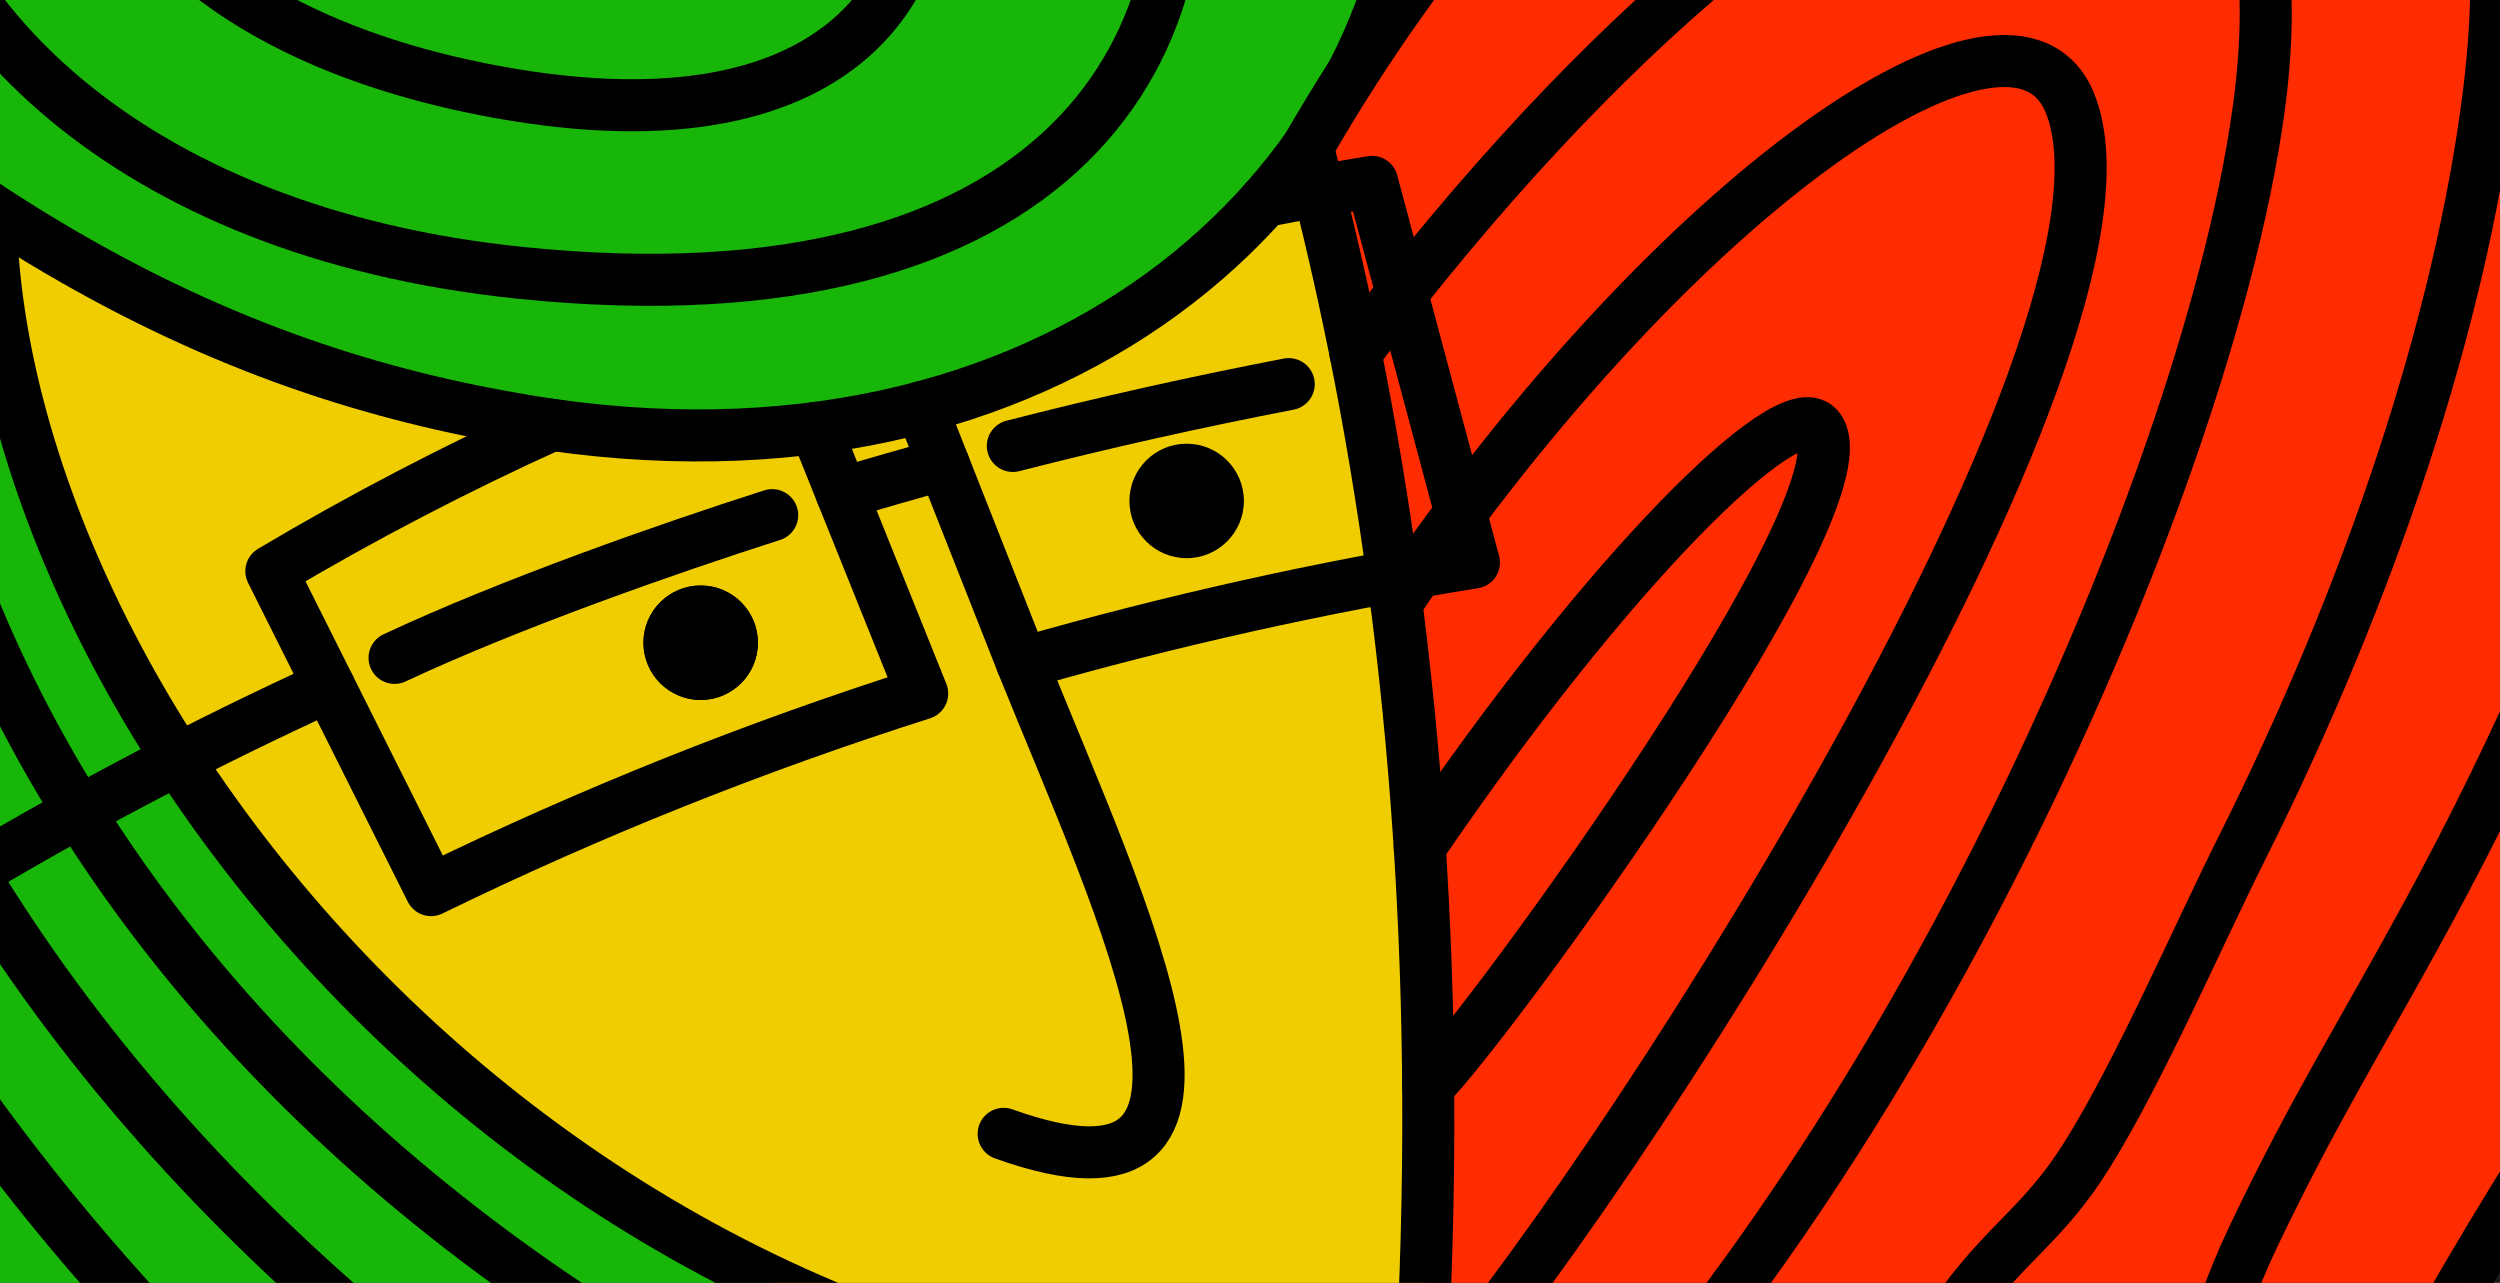 <?xml version="1.0" encoding="UTF-8"?> <svg xmlns="http://www.w3.org/2000/svg" width="647" height="332" viewBox="0 0 647 332" fill="none"><g clip-path="url(#clip0_1_4)"><rect width="647" height="332" fill="#1B1B1B"></rect><path fill-rule="evenodd" clip-rule="evenodd" d="M361.372 156.059C358.538 133.884 354.997 112.33 350.797 91.395C347.154 73.168 343.005 55.395 338.401 38.104C301.161 90.598 229.528 124.296 136.53 108.978C92.295 101.692 47.188 86.513 -2.448 54.004C-1.247 186.139 150.179 377.005 367.229 364.33C369.037 335.806 369.822 308.028 369.619 281.009C369.468 259.948 368.721 239.342 367.431 219.192C366.04 197.624 364.003 176.576 361.372 156.059Z" fill="#F0CD01"></path><path fill-rule="evenodd" clip-rule="evenodd" d="M206.885 419.276C174.693 399.72 162.398 384.553 168.52 373.08C173.428 363.897 186.153 363.72 206.177 371.866C211.705 374.117 217.802 377.014 224.443 380.518C264.946 398.86 310.673 414.039 361.916 424.968C364.205 404.4 365.963 384.186 367.228 364.327C150.178 377.002 -1.247 186.136 -2.449 54.001C47.187 86.51 92.295 101.689 136.53 108.975C229.528 124.293 301.161 90.595 338.4 38.1C342.195 31.523 346.066 25.16 350.013 19C359.955 -0.341 365.672 -21.478 366.659 -43.197C367.241 -55.808 366.115 -68.192 363.497 -80.221C359.436 -98.93 351.745 -116.816 341.158 -133.551C248.35 -280.245 -67.492 -338.053 -123.617 -75.554C-166.599 125.444 -48.631 441.336 330.836 601.957C336.351 578.695 341.234 555.8 345.522 533.284C348.912 515.487 351.923 497.917 354.566 480.587C299.048 463.08 250.007 442.361 206.885 419.276Z" fill="#18B609"></path><path d="M-126.311 -55.651C-22.536 58.573 58.344 96.116 136.53 108.98C272.244 131.332 362.472 49.301 366.659 -43.191C375.918 -247.301 -56.967 -387.253 -123.617 -75.548C-166.599 125.45 -48.631 441.342 330.836 601.963" stroke="black" stroke-width="13.472" stroke-miterlimit="22.926" stroke-linecap="round" stroke-linejoin="round"></path><path fill-rule="evenodd" clip-rule="evenodd" d="M361.916 424.965C310.673 414.036 264.946 398.857 224.443 380.515C218.232 377.707 212.135 374.823 206.177 371.863C186.153 363.717 173.428 363.894 168.52 373.077C162.398 384.55 174.693 399.717 206.886 419.273C250.007 442.358 299.049 463.077 354.567 480.584C351.923 497.914 348.912 515.483 345.522 533.281C341.234 555.797 336.352 578.692 330.836 601.954C350.291 593.732 370.087 583.347 389.985 571.115C421.659 551.635 423.619 652.539 435.118 715.621C447.059 781.082 464.224 778.906 475.203 714.875C485.032 657.599 493.583 565.094 505.536 524.654C513.594 497.433 519.982 499.115 530.759 522.681C537.147 536.658 545.04 553.659 559.903 553.659C587.833 553.659 584.886 489.742 596.232 428.089C605.188 379.49 646.425 316.927 671.432 276.753C782.139 98.928 828.6 -99.312 707.104 -192.146C579.775 -289.457 414.967 -236.406 341.158 -133.554C351.746 -116.819 359.437 -98.933 363.497 -80.224C366.115 -68.195 367.241 -55.811 366.659 -43.2C365.673 -21.481 359.955 -0.344 350.013 18.997C346.623 25.587 342.74 31.975 338.401 38.097C343.005 55.389 347.154 73.162 350.797 91.389C354.997 112.324 358.538 133.878 361.372 156.053C364.003 176.57 366.04 197.618 367.431 219.185C368.721 239.336 369.468 259.942 369.619 281.003C369.822 308.022 369.037 335.8 367.229 364.324C365.964 384.183 364.205 404.397 361.916 424.965Z" fill="#FF2C02"></path><path d="M341.158 -133.554C414.967 -236.406 579.775 -289.457 707.103 -192.146C828.6 -99.312 782.139 98.928 671.432 276.753C646.424 316.927 605.187 379.49 596.232 428.089C584.885 489.742 587.833 553.659 559.903 553.659C545.04 553.659 537.147 536.658 530.759 522.681C519.982 499.115 513.594 497.433 505.536 524.654C493.582 565.094 485.031 657.599 475.203 714.875C464.223 778.906 447.058 781.082 435.117 715.621C423.619 652.539 421.658 551.635 389.984 571.115C370.087 583.347 350.291 593.732 330.836 601.954" stroke="black" stroke-width="13.472" stroke-miterlimit="22.926" stroke-linecap="round" stroke-linejoin="round"></path><path d="M116.771 -69.71C50.084 -66.952 79 -28.701 122.856 -22.92C223.013 -9.739 177.526 -118.018 110.687 -116.5C-4.991 -113.856 -8.014 -0.999 128.94 23.857C312.039 57.087 242.708 -165.326 104.603 -163.277C-82.899 -160.507 -71.223 49.637 135.024 70.647C412.589 98.918 313.633 -221.16 98.518 -210.067C-88.148 -200.428 -151.736 4.466 -55.981 204.25C6.545 334.702 137.023 462.979 345.522 533.284" stroke="black" stroke-width="13.472" stroke-miterlimit="22.926" stroke-linecap="round" stroke-linejoin="round"></path><path d="M363.497 -80.223C512.443 -239.529 710.355 -213.206 707.66 -18.039C706.623 57.123 675.847 148.667 628.412 236.124C611.146 267.95 599.293 286.266 583.267 319.812C559.423 369.739 565.507 414.088 547.077 415.239C537.046 415.871 534.035 400.426 516.415 400.426C488.042 400.426 475.975 547.361 446.565 547.361C421.886 547.361 427.136 490.54 371.137 520.898C362.561 525.541 354.023 529.677 345.522 533.282" stroke="black" stroke-width="13.472" stroke-miterlimit="22.926" stroke-linecap="round" stroke-linejoin="round"></path><path d="M-61.837 8.345C-76.27 160.074 25.557 376.846 354.566 480.583" stroke="black" stroke-width="13.472" stroke-miterlimit="22.926"></path><path d="M330.836 601.96C383.723 378.662 378.904 190.174 338.4 38.104" stroke="black" stroke-width="13.472" stroke-miterlimit="22.926"></path><path d="M-29.05 35.201C-37.019 173.395 77.837 364.349 361.916 424.965" stroke="black" stroke-width="13.472" stroke-miterlimit="22.926"></path><path d="M-2.448 54.004C-1.247 186.139 150.179 377.005 367.229 364.33" stroke="black" stroke-width="13.472" stroke-miterlimit="22.926"></path><path d="M338.401 38.103C463.098 -177.77 668.637 -168.903 644.046 24.733C636.685 82.756 614.08 151.859 580.079 219.748C568.846 242.163 553.68 277.239 540.107 298.945C529.216 316.364 520.311 320.614 508.066 337.058C486.904 365.481 463.831 415.699 439.216 439.366C419.622 458.201 407.251 446.032 377.677 466.081C370.074 471.242 362.371 476.087 354.566 480.59" stroke="black" stroke-width="13.472" stroke-miterlimit="22.926" stroke-linecap="round" stroke-linejoin="round"></path><path d="M350.797 91.389C479.655 -79.44 602.91 -106.219 584.544 28.294C570.212 133.284 476.076 339.329 361.915 424.965" stroke="black" stroke-width="13.472" stroke-miterlimit="22.926" stroke-linecap="round" stroke-linejoin="round"></path><path d="M361.372 156.053C434.105 49.242 521.032 -10.172 535.755 26.802C560.245 88.303 412.02 315.941 369.252 362.3" stroke="black" stroke-width="13.472" stroke-miterlimit="22.926" stroke-linecap="round" stroke-linejoin="round"></path><path d="M367.431 219.187C416.826 146.643 462.604 102.017 470.422 110.568C485.879 127.454 384.596 266.458 369.619 281.005" stroke="black" stroke-width="13.472" stroke-miterlimit="22.926" stroke-linecap="round" stroke-linejoin="round"></path><path d="M181.334 181.15C189.515 181.15 196.146 174.519 196.146 166.338C196.146 158.157 189.515 151.526 181.334 151.526C173.153 151.526 166.522 158.157 166.522 166.338C166.522 174.519 173.153 181.15 181.334 181.15Z" fill="black"></path><path d="M264.541 171.654C290.801 236.836 331.013 319.031 259.747 293.442" stroke="black" stroke-width="13.472" stroke-miterlimit="22.926" stroke-linecap="round" stroke-linejoin="round"></path><path d="M181.334 181.15C189.515 181.15 196.146 174.519 196.146 166.338C196.146 158.157 189.515 151.526 181.334 151.526C173.153 151.526 166.522 158.157 166.522 166.338C166.522 174.519 173.153 181.15 181.334 181.15Z" fill="black"></path><path d="M307.106 144.454C315.287 144.454 321.919 137.822 321.919 129.641C321.919 121.461 315.287 114.829 307.106 114.829C298.926 114.829 292.294 121.461 292.294 129.641C292.294 137.822 298.926 144.454 307.106 144.454Z" fill="black"></path><path d="M-7.193 225.913C22.9 208.027 53.689 191.95 85.122 177.58M217.852 127.729C226.605 125.098 235.396 122.581 244.226 120.152" stroke="black" stroke-width="13.472" stroke-miterlimit="22.926" stroke-linecap="round" stroke-linejoin="round"></path><path d="M327.282 52.065C336.491 50.269 345.763 48.611 355.085 47.068L381.446 145.569C341.943 151.944 302.919 160.609 264.541 171.652L238.408 105.407M211.035 110.77L238.661 179.482C195.337 193.269 152.898 210.181 111.56 230.357L70.222 147.82C93.876 133.754 118.112 121.168 142.867 109.948" stroke="black" stroke-width="13.472" stroke-miterlimit="22.926" stroke-linecap="round" stroke-linejoin="round"></path><path d="M102.111 170.258C132.141 156.192 173.036 141.886 199.84 133.322M262.125 115.411C285.653 109.365 309.459 104.052 333.518 99.409" stroke="black" stroke-width="13.472" stroke-miterlimit="22.926" stroke-linecap="round" stroke-linejoin="round"></path></g><defs><clipPath id="clip0_1_4"><rect width="647" height="332" fill="white"></rect></clipPath></defs></svg> 
